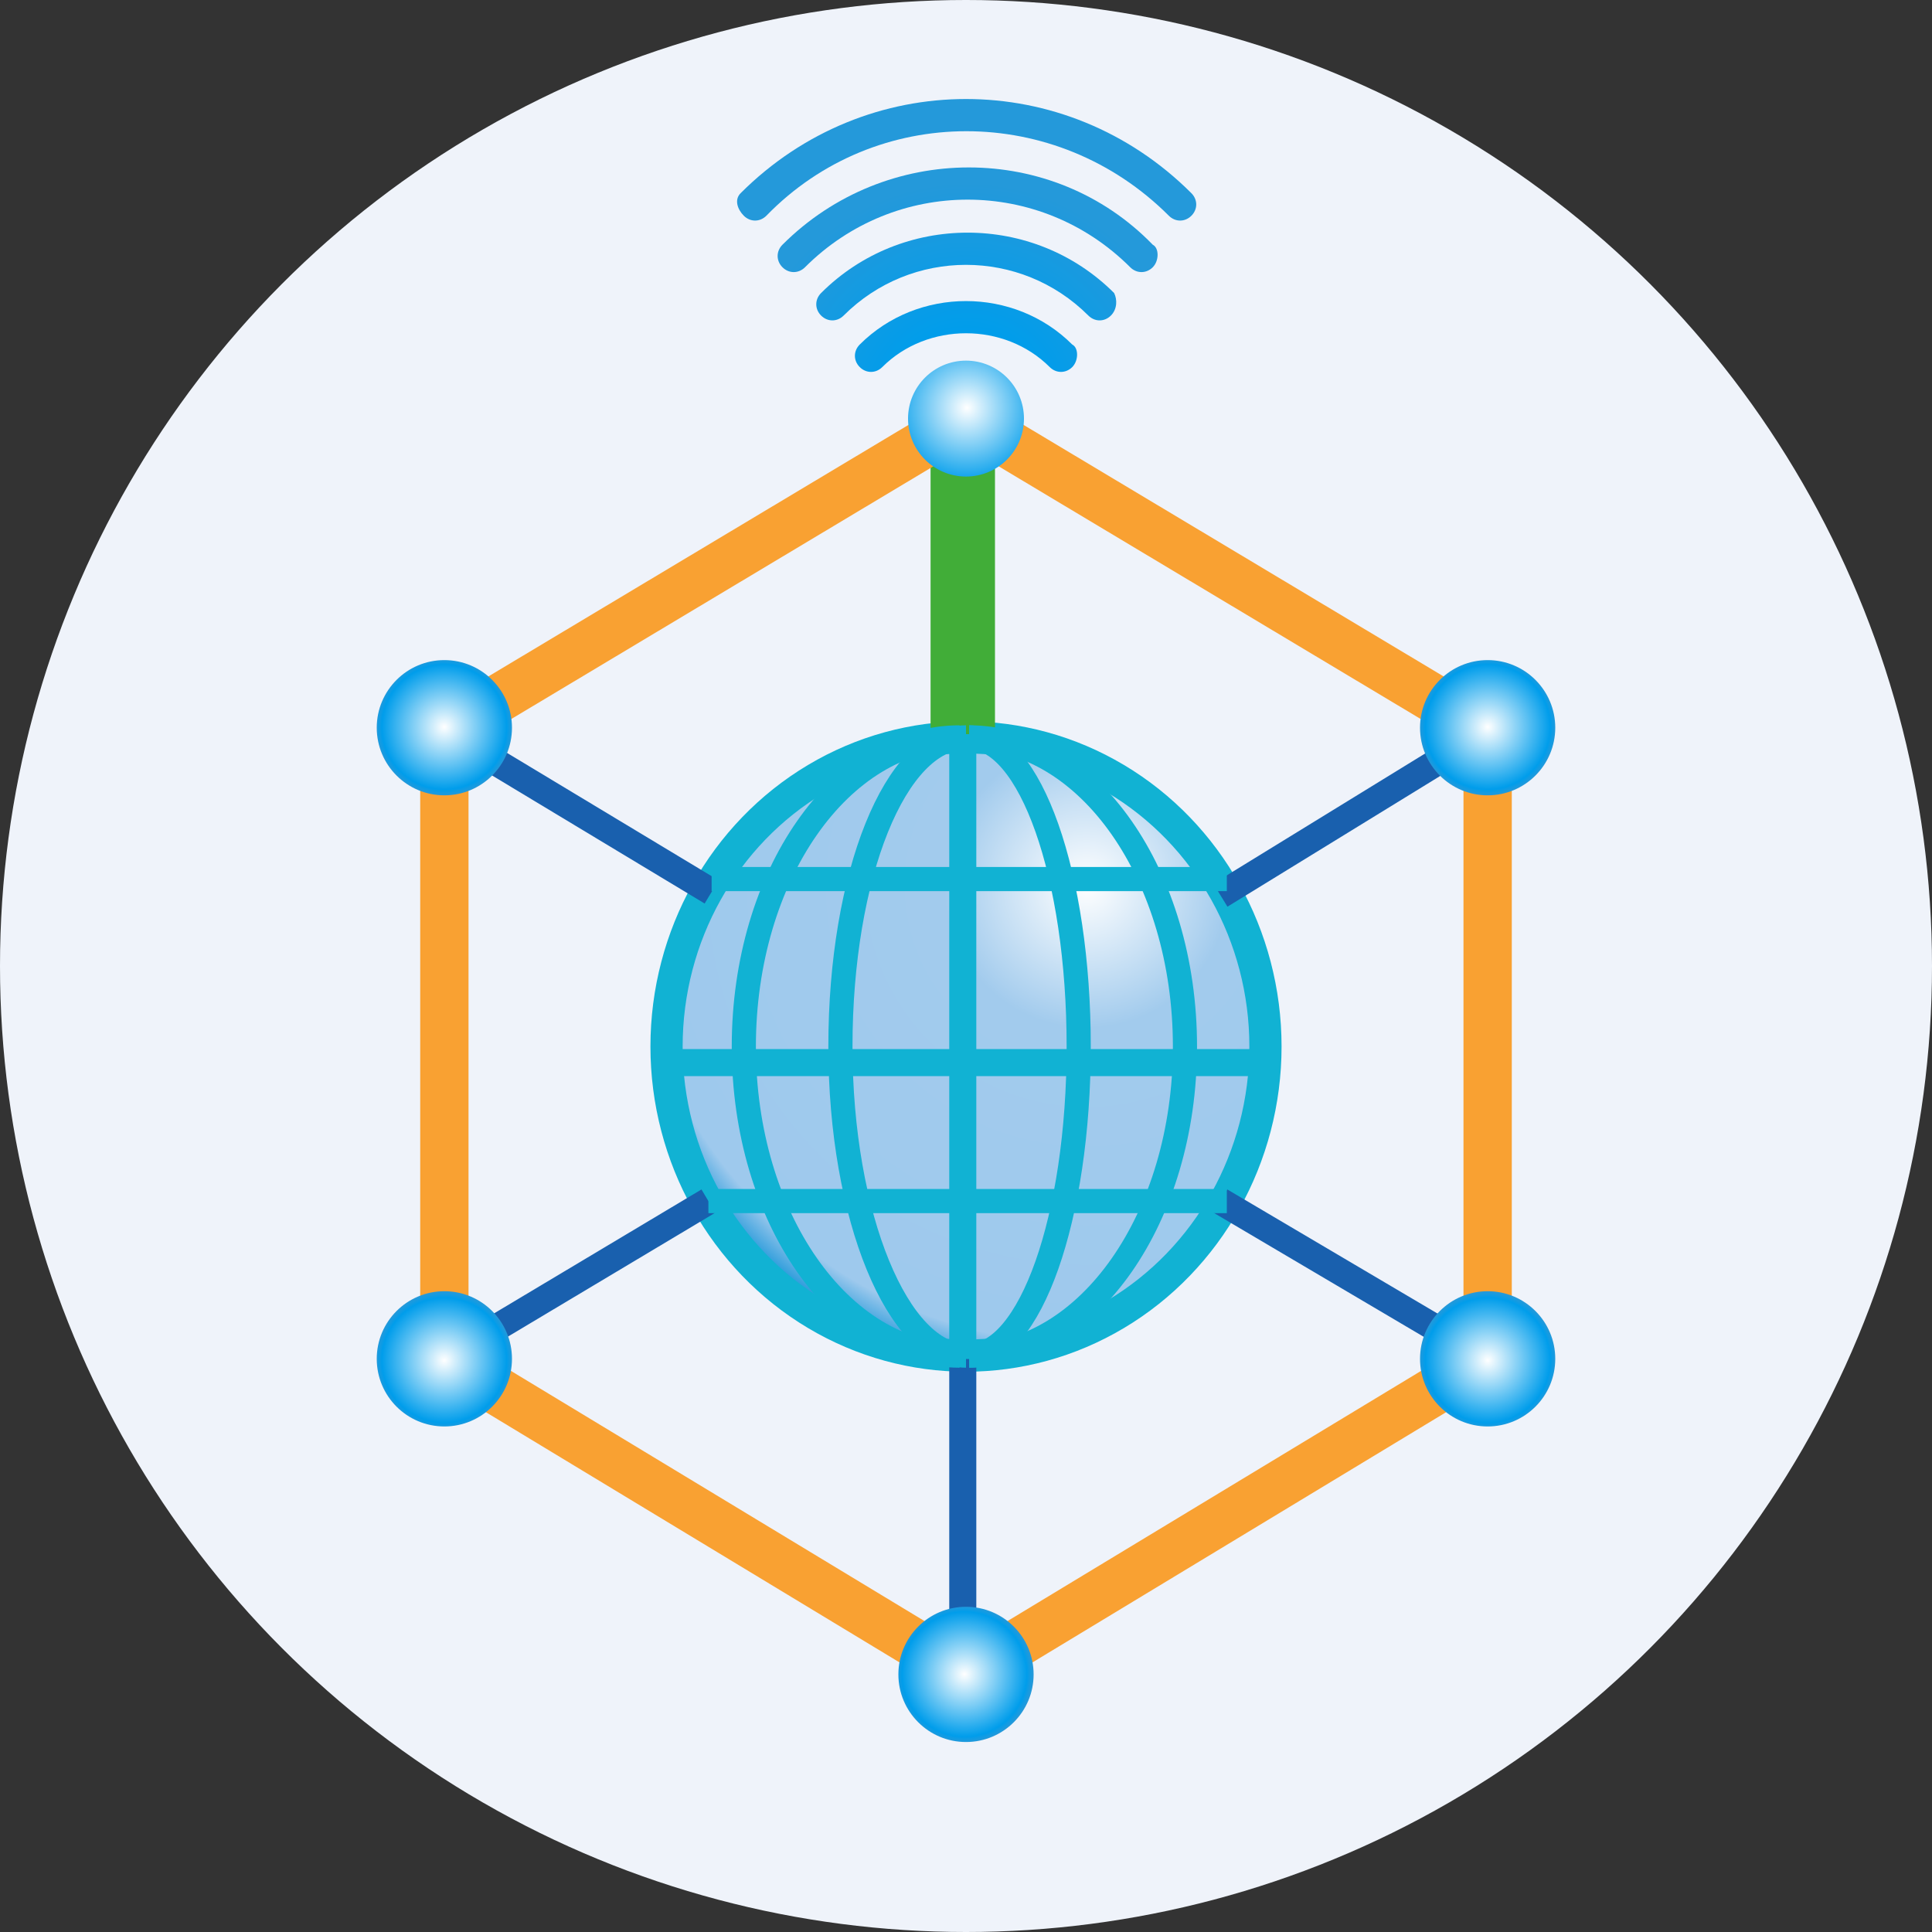 <?xml version="1.0" encoding="utf-8"?>
<!-- Generator: Adobe Illustrator 18.1.1, SVG Export Plug-In . SVG Version: 6.00 Build 0)  -->
<svg version="1.1" id="Layer_1" xmlns="http://www.w3.org/2000/svg" xmlns:xlink="http://www.w3.org/1999/xlink" x="0px" y="0px"
	 viewBox="0 0 60 60" enable-background="new 0 0 60 60" xml:space="preserve">
<rect x="0" y="0" width="60" height="60" fill="#333333" stroke="none"/>
<g>
	<circle fill="#EFF3FA" cx="30" cy="30" r="30"/>
</g>
<radialGradient id="SVGID_1_" cx="33.75" cy="27.5" r="15.381" gradientUnits="userSpaceOnUse">
	<stop  offset="0" style="stop-color:#FFFFFF"/>
	<stop  offset="0.288" style="stop-color:#A2CBED"/>
	<stop  offset="0.925" style="stop-color:#9EC9ED"/>
	<stop  offset="1" style="stop-color:#2499DA"/>
</radialGradient>
<ellipse fill="url(#SVGID_1_)" stroke="#11B2D3" stroke-miterlimit="10" cx="30" cy="32.5" rx="9.3" ry="9.6"/>
<line fill="none" stroke="#1960AE" stroke-width="0.84" stroke-miterlimit="10" x1="37.9" y1="37.3" x2="46.2" y2="42.2"/>
<line fill="none" stroke="#1960AE" stroke-width="0.84" stroke-miterlimit="10" x1="13.8" y1="22.7" x2="22.1" y2="27.7"/>
<line fill="none" stroke="#1960AE" stroke-width="0.84" stroke-miterlimit="10" x1="37.9" y1="27.8" x2="46.2" y2="22.7"/>
<line fill="none" stroke="#1960AE" stroke-width="0.84" stroke-miterlimit="10" x1="13.8" y1="42.2" x2="22" y2="37.3"/>
<line fill="none" stroke="#41AD38" stroke-width="2" stroke-miterlimit="10" x1="29.9" y1="22.8" x2="29.9" y2="13"/>
<line fill="none" stroke="#1960AE" stroke-width="0.84" stroke-miterlimit="10" x1="29.9" y1="51.9" x2="29.9" y2="42.2"/>
<path fill="none" stroke="#11B2D3" stroke-width="0.75" stroke-miterlimit="10" d="M30,42.1c-2.1,0-3.9-4.3-3.9-9.6s1.7-9.6,3.9-9.6
	"/>
<path fill="none" stroke="#11B2D3" stroke-width="0.75" stroke-miterlimit="10" d="M30.1,22.9c1.9,0,3.4,4.3,3.4,9.6
	s-1.5,9.6-3.4,9.6"/>
<path fill="none" stroke="#11B2D3" stroke-width="0.75" stroke-miterlimit="10" d="M30.1,22.9c3.7,0,6.7,4.3,6.7,9.6s-3,9.6-6.7,9.6
	"/>
<path fill="none" stroke="#11B2D3" stroke-width="0.75" stroke-miterlimit="10" d="M29.8,42.1c-3.7,0-6.7-4.3-6.7-9.6s3-9.6,6.7-9.6
	"/>
<polygon fill="none" stroke="#F9A132" stroke-width="1.5" stroke-miterlimit="10" points="46.2,42.2 30,52 13.8,42.2 13.8,22.7 
	30,13 46.2,22.7 "/>
<line fill="none" stroke="#11B2D3" stroke-width="0.84" stroke-miterlimit="10" x1="29.9" y1="42.2" x2="29.9" y2="22.8"/>
<g>
	<radialGradient id="SVGID_2_" cx="30.028" cy="12.665" r="7" gradientUnits="userSpaceOnUse">
		<stop  offset="0" style="stop-color:#FFFFFF"/>
		<stop  offset="0.337" style="stop-color:#009DEB"/>
		<stop  offset="1" style="stop-color:#2499DA"/>
	</radialGradient>
	<circle fill="url(#SVGID_2_)" cx="30" cy="13" r="1.8"/>
	<g>
		<g>
			<radialGradient id="SVGID_3_" cx="30.028" cy="12.665" r="7" gradientUnits="userSpaceOnUse">
				<stop  offset="0" style="stop-color:#FFFFFF"/>
				<stop  offset="0.337" style="stop-color:#009DEB"/>
				<stop  offset="1" style="stop-color:#2499DA"/>
			</radialGradient>
			<path fill="url(#SVGID_3_)" d="M37,6.7c-0.2,0.2-0.5,0.2-0.7,0c-3.5-3.5-9.1-3.5-12.5,0c-0.2,0.2-0.5,0.2-0.7,0S22.8,6.2,23,6
				c3.9-3.9,10.1-3.9,14,0C37.2,6.2,37.2,6.5,37,6.7z"/>
		</g>
		<g>
			<radialGradient id="SVGID_4_" cx="30.028" cy="12.665" r="7" gradientUnits="userSpaceOnUse">
				<stop  offset="0" style="stop-color:#FFFFFF"/>
				<stop  offset="0.337" style="stop-color:#009DEB"/>
				<stop  offset="1" style="stop-color:#2499DA"/>
			</radialGradient>
			<path fill="url(#SVGID_4_)" d="M35.8,8.3c-0.2,0.2-0.5,0.2-0.7,0c-2.8-2.8-7.3-2.8-10.1,0c-0.2,0.2-0.5,0.2-0.7,0s-0.2-0.5,0-0.7
				c3.2-3.2,8.4-3.2,11.5,0C36,7.7,36,8.1,35.8,8.3z"/>
		</g>
		<g>
			<radialGradient id="SVGID_5_" cx="30.028" cy="12.665" r="7" gradientUnits="userSpaceOnUse">
				<stop  offset="0" style="stop-color:#FFFFFF"/>
				<stop  offset="0.337" style="stop-color:#009DEB"/>
				<stop  offset="1" style="stop-color:#2499DA"/>
			</radialGradient>
			<path fill="url(#SVGID_5_)" d="M34.5,9.8c-0.2,0.2-0.5,0.2-0.7,0c-2.1-2.1-5.5-2.1-7.6,0c-0.2,0.2-0.5,0.2-0.7,0s-0.2-0.5,0-0.7
				c2.5-2.5,6.6-2.5,9.1,0C34.7,9.3,34.7,9.6,34.5,9.8z"/>
		</g>
		<g>
			<radialGradient id="SVGID_6_" cx="30.028" cy="12.665" r="7" gradientUnits="userSpaceOnUse">
				<stop  offset="0" style="stop-color:#FFFFFF"/>
				<stop  offset="0.337" style="stop-color:#009DEB"/>
				<stop  offset="1" style="stop-color:#2499DA"/>
			</radialGradient>
			<path fill="url(#SVGID_6_)" d="M33.3,11.4c-0.2,0.2-0.5,0.2-0.7,0c-1.4-1.4-3.8-1.4-5.2,0c-0.2,0.2-0.5,0.2-0.7,0s-0.2-0.5,0-0.7
				c1.8-1.8,4.8-1.8,6.6,0C33.5,10.8,33.5,11.2,33.3,11.4z"/>
		</g>
	</g>
</g>
<line fill="none" stroke="#11B2D3" stroke-width="0.75" stroke-miterlimit="10" x1="22.1" y1="27.3" x2="38.1" y2="27.3"/>
<line fill="none" stroke="#11B2D3" stroke-width="0.75" stroke-miterlimit="10" x1="22" y1="37.3" x2="38.1" y2="37.3"/>
<radialGradient id="SVGID_7_" cx="13.798" cy="42.245" r="2.121" gradientUnits="userSpaceOnUse">
	<stop  offset="0" style="stop-color:#FFFFFF"/>
	<stop  offset="0.915" style="stop-color:#009DEB"/>
	<stop  offset="1" style="stop-color:#2499DA"/>
</radialGradient>
<circle fill="url(#SVGID_7_)" cx="13.8" cy="42.2" r="2.1"/>
<radialGradient id="SVGID_8_" cx="13.798" cy="22.578" r="2.121" gradientUnits="userSpaceOnUse">
	<stop  offset="0" style="stop-color:#FFFFFF"/>
	<stop  offset="0.915" style="stop-color:#009DEB"/>
	<stop  offset="1" style="stop-color:#2499DA"/>
</radialGradient>
<circle fill="url(#SVGID_8_)" cx="13.8" cy="22.6" r="2.1"/>
<radialGradient id="SVGID_9_" cx="46.202" cy="42.245" r="2.121" gradientUnits="userSpaceOnUse">
	<stop  offset="0" style="stop-color:#FFFFFF"/>
	<stop  offset="0.915" style="stop-color:#009DEB"/>
	<stop  offset="1" style="stop-color:#2499DA"/>
</radialGradient>
<circle fill="url(#SVGID_9_)" cx="46.2" cy="42.2" r="2.1"/>
<radialGradient id="SVGID_10_" cx="29.952" cy="51.995" r="2.121" gradientUnits="userSpaceOnUse">
	<stop  offset="0" style="stop-color:#FFFFFF"/>
	<stop  offset="0.915" style="stop-color:#009DEB"/>
	<stop  offset="1" style="stop-color:#2499DA"/>
</radialGradient>
<circle fill="url(#SVGID_10_)" cx="30" cy="52" r="2.1"/>
<radialGradient id="SVGID_11_" cx="46.202" cy="22.578" r="2.121" gradientUnits="userSpaceOnUse">
	<stop  offset="0" style="stop-color:#FFFFFF"/>
	<stop  offset="0.915" style="stop-color:#009DEB"/>
	<stop  offset="1" style="stop-color:#2499DA"/>
</radialGradient>
<circle fill="url(#SVGID_11_)" cx="46.2" cy="22.6" r="2.1"/>
<line fill="#11B2D3" stroke="#11B2D3" stroke-width="0.84" stroke-miterlimit="10" x1="20.9" y1="33" x2="39.4" y2="33"/>
</svg>
